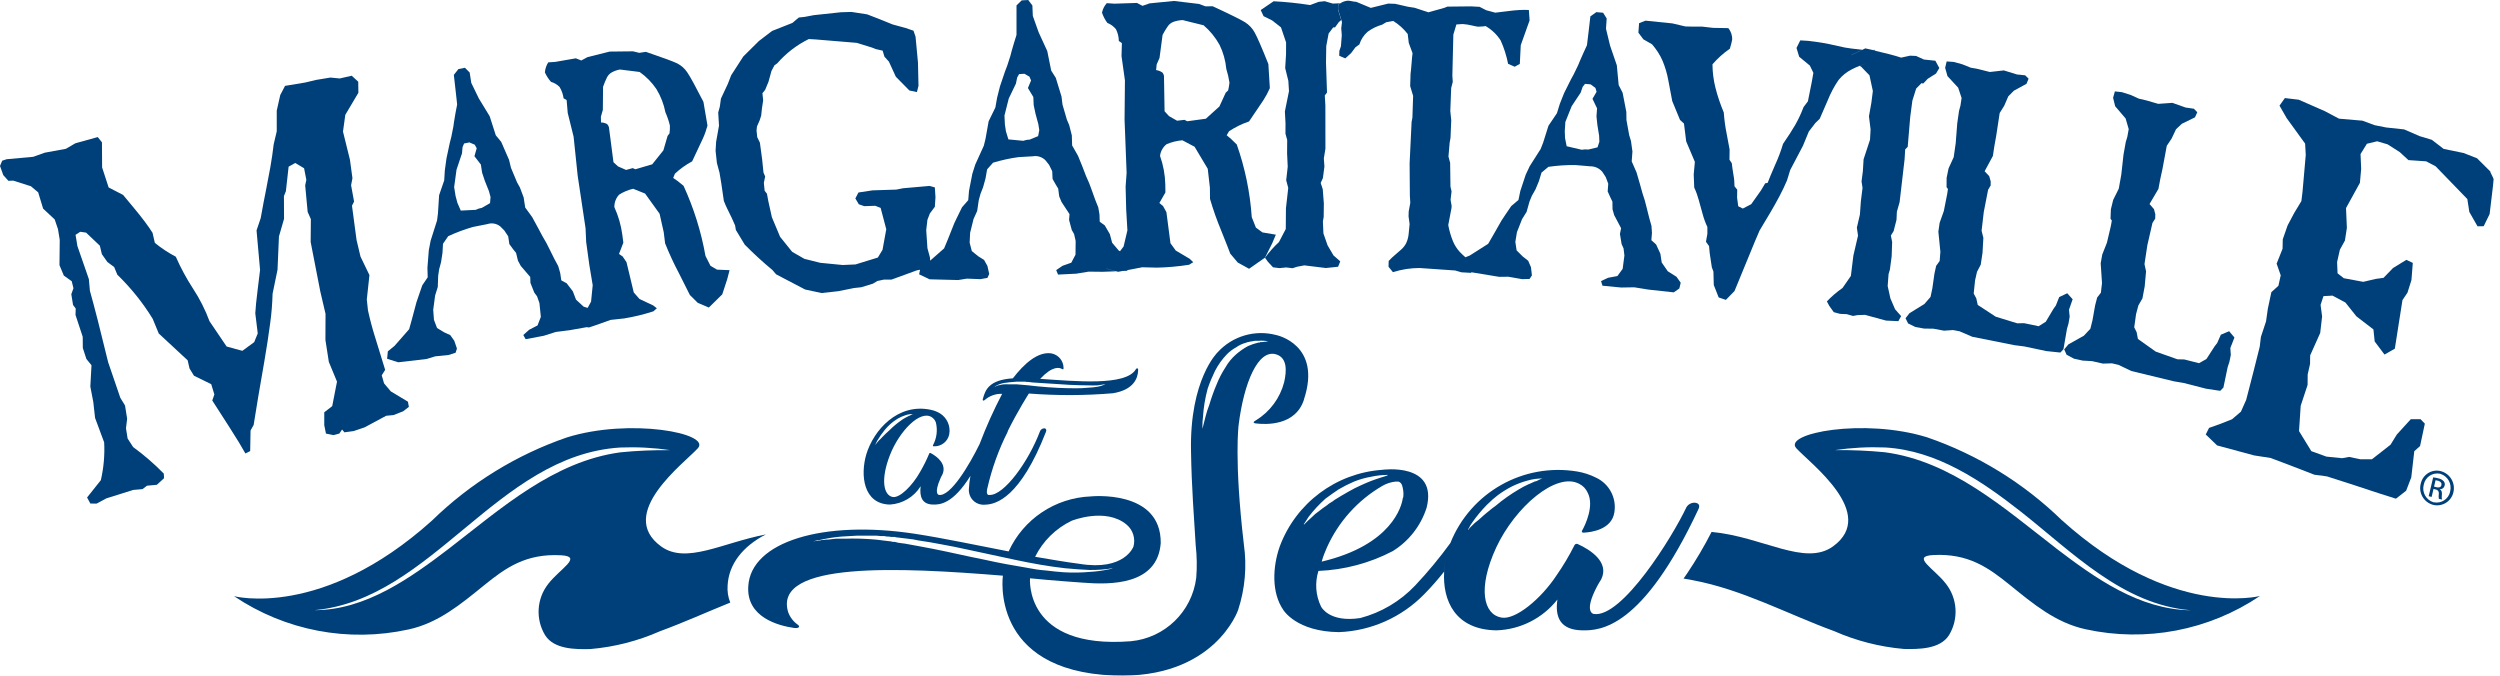 <svg width="259" height="70" viewBox="0 0 259 70" fill="none" xmlns="http://www.w3.org/2000/svg">
<g clip-path="url(#clip0_23_88)">
<g filter="url(#filter0_d_23_88)">
<path d="M25.919 46.766C25.93 46.047 25.946 45.323 25.957 44.598L26.278 44.026C26.42 43.105 26.578 42.136 26.752 41.112C26.927 40.088 27.139 38.862 27.384 37.446C27.629 36.024 27.831 34.706 27.989 33.496C28.131 32.483 28.212 31.459 28.239 30.435C28.408 29.601 28.577 28.773 28.752 27.94C28.801 26.79 28.85 25.641 28.899 24.497C29.073 23.887 29.247 23.282 29.427 22.672C29.427 21.888 29.422 21.098 29.416 20.313L29.618 19.807C29.71 18.962 29.808 18.113 29.901 17.268L30.587 16.881L31.503 17.432C31.584 17.835 31.66 18.233 31.737 18.636C31.699 18.826 31.655 19.012 31.617 19.202C31.704 20.117 31.786 21.038 31.873 21.953L32.205 22.705C32.2 23.495 32.189 24.285 32.184 25.069C32.516 26.774 32.848 28.479 33.18 30.184C33.36 30.963 33.54 31.737 33.725 32.516C33.725 33.42 33.725 34.324 33.714 35.223C33.834 35.98 33.954 36.737 34.068 37.495C34.352 38.176 34.629 38.856 34.913 39.537C34.744 40.382 34.58 41.226 34.417 42.076L33.594 42.713V44.053C33.654 44.342 33.709 44.631 33.769 44.919L34.526 45.078L35.152 44.919L35.441 44.5L35.681 44.789L36.639 44.658L37.767 44.277C38.513 43.874 39.26 43.471 40.011 43.073L40.763 43.002L41.766 42.61L42.359 42.152C42.327 41.972 42.294 41.798 42.261 41.613C41.673 41.259 41.079 40.905 40.491 40.551C40.257 40.273 40.022 40.001 39.788 39.717C39.706 39.439 39.63 39.167 39.548 38.884L39.903 38.317C39.494 36.972 39.145 35.839 38.857 34.923C38.568 34.008 38.323 33.082 38.121 32.151C38.083 31.775 38.039 31.404 38.001 31.029C38.094 30.19 38.181 29.345 38.274 28.501C37.963 27.858 37.658 27.221 37.348 26.583C37.212 26.006 37.075 25.434 36.939 24.862C36.781 23.674 36.623 22.492 36.465 21.31C36.536 21.169 36.612 21.027 36.683 20.885C36.58 20.324 36.476 19.758 36.373 19.191C36.422 18.946 36.465 18.706 36.514 18.461C36.427 17.819 36.34 17.181 36.253 16.544L35.534 13.635C35.615 13.057 35.692 12.475 35.773 11.897C36.22 11.134 36.672 10.372 37.13 9.609C37.124 9.228 37.119 8.847 37.113 8.465L36.438 7.844L35.201 8.128L34.226 8.035C33.741 8.117 33.257 8.193 32.772 8.275L31.628 8.547C30.931 8.661 30.233 8.776 29.531 8.896L29.035 9.843C28.915 10.383 28.79 10.922 28.67 11.461V13.608C28.566 14.054 28.457 14.501 28.354 14.948C28.261 15.738 28.147 16.533 28.005 17.334C27.864 18.129 27.711 18.924 27.553 19.72C27.39 20.509 27.21 21.474 27.008 22.601C26.861 23.026 26.72 23.446 26.578 23.871C26.698 25.238 26.823 26.605 26.943 27.967C26.927 28.114 26.85 28.768 26.703 29.928C26.556 31.088 26.475 31.927 26.447 32.456C26.535 33.153 26.616 33.845 26.703 34.542L26.333 35.446L25.107 36.345C24.568 36.198 24.023 36.046 23.479 35.899C22.89 35.027 22.302 34.155 21.708 33.284C21.267 32.091 20.689 30.952 19.992 29.89C19.311 28.844 18.717 27.738 18.211 26.594C17.443 26.191 16.713 25.712 16.043 25.162C15.961 24.813 15.885 24.47 15.803 24.121C15.607 23.8 15.34 23.419 15.008 22.972C14.675 22.525 14.278 22.029 13.82 21.479C13.368 20.924 13.008 20.499 12.752 20.194C12.257 19.932 11.756 19.676 11.254 19.42L10.579 17.345C10.573 16.478 10.568 15.612 10.563 14.746C10.415 14.566 10.274 14.381 10.127 14.201C9.353 14.414 8.58 14.626 7.806 14.844L6.826 15.416C6.096 15.547 5.366 15.683 4.636 15.819L3.448 16.244C2.528 16.326 1.612 16.408 0.692 16.495L0.229 16.647L0 17.192L0.338 18.14L0.872 18.734L1.367 18.712C1.977 18.902 2.593 19.099 3.203 19.295L3.955 19.927L4.467 21.615C4.865 21.986 5.268 22.362 5.665 22.732C5.78 23.07 5.894 23.402 6.008 23.74C6.068 24.11 6.128 24.481 6.188 24.851C6.177 25.723 6.167 26.594 6.161 27.471L6.613 28.55L7.43 29.133C7.49 29.378 7.55 29.623 7.61 29.863L7.387 30.478C7.447 30.849 7.507 31.219 7.566 31.59L7.844 31.965C7.839 32.189 7.828 32.407 7.822 32.625C8.073 33.382 8.318 34.134 8.569 34.891C8.569 35.278 8.569 35.67 8.58 36.056C8.705 36.432 8.83 36.814 8.95 37.19L9.479 37.838C9.44 38.573 9.402 39.314 9.359 40.05L9.664 41.64C9.724 42.196 9.784 42.746 9.849 43.296C10.165 44.141 10.481 44.985 10.791 45.829C10.862 47.148 10.742 48.466 10.448 49.746C9.974 50.34 9.5 50.939 9.021 51.538L9.359 52.165L10.007 52.175L11.004 51.636C11.93 51.342 12.856 51.048 13.787 50.759L14.763 50.672C14.921 50.552 15.073 50.432 15.231 50.318L16.25 50.225L16.996 49.539L16.969 49.065C15.988 48.063 14.926 47.142 13.793 46.314L13.221 45.432C13.166 45.078 13.107 44.723 13.052 44.369C13.09 44.042 13.134 43.71 13.172 43.383C13.096 42.926 13.025 42.468 12.954 42.011L12.464 41.21C12.044 39.979 11.625 38.753 11.205 37.527C10.415 34.259 9.784 31.797 9.315 30.13C9.277 29.727 9.244 29.318 9.206 28.915C8.814 27.771 8.416 26.633 8.019 25.494C7.953 25.107 7.893 24.72 7.828 24.328L8.313 24.012L8.918 24.099C9.391 24.552 9.865 25.004 10.345 25.456C10.415 25.75 10.486 26.05 10.557 26.338L11.124 27.145L11.826 27.662C11.935 27.929 12.044 28.19 12.153 28.457C13.559 29.825 14.795 31.355 15.819 33.028C16.026 33.534 16.239 34.041 16.446 34.548C17.448 35.474 18.445 36.4 19.442 37.331C19.507 37.609 19.567 37.892 19.633 38.17L20.096 38.927C20.695 39.216 21.289 39.505 21.882 39.799C21.991 40.153 22.1 40.513 22.209 40.867C22.138 41.079 22.062 41.286 21.991 41.493C22.405 42.13 22.994 43.051 23.762 44.249C24.53 45.448 25.085 46.358 25.423 46.979L25.919 46.733V46.766Z" fill="#00407A"/>
<path d="M74.281 27.935L73.606 27.537C73.431 27.194 73.263 26.856 73.088 26.518C72.642 24.007 71.879 21.567 70.817 19.251L70.212 18.761L69.743 18.434C69.809 18.287 69.863 18.14 69.923 17.993C70.463 17.492 71.056 17.062 71.705 16.718C71.955 16.184 72.157 15.749 72.32 15.411C72.484 15.079 72.647 14.725 72.821 14.343C73.017 13.913 73.175 13.466 73.295 13.009C73.159 12.192 73.017 11.374 72.876 10.552C72.064 8.961 71.508 7.948 71.214 7.518C70.953 7.109 70.582 6.782 70.152 6.564C69.743 6.368 68.665 5.965 66.911 5.371L66.225 5.475L65.582 5.317C64.775 5.322 63.964 5.333 63.158 5.344C62.395 5.535 61.632 5.726 60.87 5.916L60.221 6.265L59.66 6.041C58.952 6.161 58.239 6.287 57.525 6.412L56.8 6.461C56.599 6.771 56.479 7.131 56.452 7.501C56.61 7.855 56.822 8.188 57.084 8.482C57.421 8.575 57.727 8.76 57.972 9.01C58.19 9.37 58.331 9.768 58.386 10.181L58.702 10.367C58.74 10.813 58.778 11.255 58.816 11.701C59.023 12.524 59.224 13.341 59.426 14.164C59.568 15.509 59.704 16.849 59.846 18.189C60.118 20.009 60.39 21.828 60.663 23.642C60.684 24.116 60.706 24.59 60.728 25.069C60.831 25.848 60.941 26.633 61.049 27.417C61.169 28.125 61.289 28.839 61.404 29.547L61.235 31.247L60.88 31.9L60.467 31.77L59.677 31.045L59.344 30.179C59.132 29.901 58.919 29.623 58.707 29.346L58.151 29.046C58.113 28.79 58.075 28.534 58.037 28.278L57.83 27.564C57.574 27.112 57.291 26.562 56.975 25.903C56.746 25.413 56.484 24.933 56.201 24.47C56.032 24.16 55.869 23.844 55.7 23.533L55.133 22.493C54.894 22.16 54.654 21.828 54.409 21.496C54.355 21.147 54.306 20.799 54.251 20.455C54.12 20.107 53.989 19.764 53.859 19.415L53.565 18.887L52.938 17.388C52.873 17.111 52.807 16.833 52.737 16.56C52.47 15.939 52.197 15.318 51.925 14.697L51.364 14.017C51.151 13.357 50.939 12.698 50.727 12.034C50.356 11.429 49.986 10.819 49.615 10.214C49.354 9.669 49.087 9.13 48.825 8.591C48.765 8.231 48.711 7.872 48.657 7.512L48.166 7.022L47.496 7.153L47.017 7.757C47.077 8.286 47.137 8.814 47.197 9.343C47.251 9.833 47.306 10.329 47.36 10.824C47.3 11.129 47.246 11.429 47.186 11.729C47.071 12.388 47.001 12.851 46.968 13.112L46.755 14.185C46.701 14.392 46.646 14.599 46.597 14.806C46.483 15.346 46.369 15.88 46.254 16.413C46.2 16.827 46.145 17.236 46.085 17.644C46.069 17.993 46.042 18.342 46.02 18.69C45.846 19.202 45.666 19.709 45.492 20.221C45.448 20.853 45.41 21.485 45.372 22.111L45.279 22.841C45.056 23.539 44.832 24.236 44.614 24.933L44.424 25.925C44.375 26.529 44.326 27.134 44.282 27.739L44.309 28.73L43.748 29.558C43.634 29.89 43.52 30.217 43.405 30.549L43.144 31.317C42.98 31.922 42.817 32.527 42.659 33.132C42.566 33.453 42.474 33.78 42.386 34.107C41.88 34.679 41.379 35.256 40.877 35.828L40.18 36.4C40.153 36.656 40.131 36.912 40.104 37.168L41.253 37.533C42.239 37.413 43.22 37.304 44.206 37.19H44.2L45.088 36.917L46.477 36.776L47.202 36.542L47.338 36.106C47.246 35.833 47.153 35.566 47.06 35.294L46.646 34.717L46.014 34.428L45.279 33.981L44.958 33.137C44.93 32.788 44.909 32.445 44.881 32.096C44.947 31.606 45.012 31.11 45.078 30.615C45.17 30.321 45.263 30.021 45.355 29.727L45.394 28.583L45.492 27.913C45.562 27.662 45.628 27.412 45.693 27.161C45.742 26.845 45.791 26.529 45.84 26.213C45.856 25.897 45.878 25.576 45.895 25.255L46.434 24.47C47.262 24.083 48.123 23.762 49.005 23.511C49.381 23.435 49.757 23.359 50.127 23.288L50.487 23.217C50.944 23.065 51.446 23.152 51.821 23.451L52.246 23.876L52.65 24.486C52.688 24.753 52.731 25.02 52.769 25.287L53.172 25.837L53.467 26.202L53.657 26.998C53.755 27.177 53.853 27.363 53.951 27.548L54.932 28.692C54.937 28.899 54.948 29.106 54.954 29.313C55.084 29.645 55.221 29.977 55.351 30.31C55.449 30.441 55.547 30.571 55.64 30.702C55.727 30.936 55.803 31.165 55.885 31.399C55.934 31.873 55.983 32.347 56.032 32.827L55.689 33.714L54.818 34.166L54.213 34.706L54.458 35.142C54.926 35.054 55.395 34.962 55.863 34.875L56.327 34.788C56.746 34.657 57.165 34.521 57.585 34.39L59.039 34.205C59.622 34.101 60.205 33.992 60.788 33.894H60.793L61.017 33.927L61.453 33.78H61.469L61.48 33.769L61.534 33.758L61.545 33.747H61.556C62.123 33.54 62.694 33.344 63.261 33.142L64.661 32.99C65.685 32.821 66.698 32.576 67.69 32.255L68.049 31.939L67.674 31.644C67.2 31.421 66.726 31.198 66.252 30.974L65.658 30.299C65.407 29.253 65.157 28.207 64.906 27.161L64.503 26.567L64.127 26.311C64.28 25.919 64.427 25.532 64.579 25.14C64.547 24.873 64.508 24.612 64.476 24.345C64.345 23.348 64.067 22.373 63.648 21.463C63.637 20.984 63.811 20.521 64.138 20.167C64.585 19.883 65.075 19.676 65.593 19.556C66.007 19.72 66.415 19.883 66.829 20.052C67.33 20.75 67.832 21.447 68.333 22.144L68.763 24.061C68.812 24.443 68.856 24.83 68.905 25.211C69.329 26.273 69.809 27.308 70.343 28.316C70.98 29.563 71.356 30.315 71.47 30.56L72.287 31.372L73.437 31.862C73.9 31.405 74.363 30.947 74.826 30.495C75 29.967 75.169 29.444 75.343 28.915C75.425 28.605 75.501 28.3 75.583 27.989C75.147 27.973 74.717 27.951 74.281 27.935ZM50.77 21.044L49.92 21.534C49.702 21.567 49.484 21.637 49.283 21.741C49.103 21.752 48.825 21.763 48.45 21.779C48.068 21.795 47.834 21.806 47.736 21.817C47.616 21.55 47.496 21.283 47.387 21.016L47.197 20.303C47.148 19.998 47.099 19.687 47.05 19.382C47.126 18.772 47.208 18.162 47.3 17.552H47.306L47.66 16.49L47.861 15.901C47.877 15.683 47.899 15.46 47.921 15.242L48.079 14.866L48.629 14.752L49.185 14.992L49.386 15.357C49.31 15.634 49.228 15.912 49.152 16.184L49.817 17.045C49.86 17.323 49.904 17.606 49.947 17.89C50.04 18.173 50.133 18.456 50.231 18.745C50.367 19.093 50.509 19.442 50.65 19.791C50.705 19.998 50.759 20.199 50.819 20.406C50.803 20.619 50.786 20.831 50.77 21.044ZM69.362 13.815L69.161 14.082C69.019 14.583 68.872 15.079 68.725 15.58C68.344 16.059 67.957 16.544 67.57 17.023C66.993 17.192 66.41 17.361 65.827 17.535L65.549 17.416L64.863 17.606L64.029 17.241L63.555 16.805C63.441 15.934 63.332 15.062 63.218 14.191C63.179 13.913 63.147 13.635 63.108 13.363C63.108 13.167 63.027 12.987 62.891 12.851C62.7 12.747 62.482 12.687 62.264 12.687C62.264 12.486 62.264 12.29 62.253 12.094C62.319 11.859 62.384 11.63 62.449 11.402H62.455C62.466 10.601 62.471 9.8 62.477 8.994C62.596 8.662 62.727 8.329 62.885 8.013C63 7.795 63.169 7.616 63.386 7.496C63.648 7.354 63.931 7.251 64.225 7.202C64.525 7.234 64.77 7.262 64.966 7.294C65.162 7.322 65.369 7.349 65.598 7.371C65.827 7.398 66.05 7.425 66.268 7.458C66.96 7.943 67.554 8.553 68.022 9.255C68.463 9.991 68.774 10.797 68.937 11.636C69.133 12.077 69.286 12.529 69.4 12.998C69.411 13.27 69.4 13.543 69.362 13.815Z" fill="#00407A"/>
<path d="M130.793 24.078L130.112 23.582C129.971 23.222 129.829 22.858 129.682 22.498C129.507 19.932 128.985 17.399 128.129 14.97L127.546 14.403L127.083 14.011L127.329 13.597C127.971 13.172 128.669 12.829 129.399 12.584C129.731 12.088 130.003 11.685 130.216 11.374C130.428 11.069 130.651 10.737 130.886 10.383C131.142 9.985 131.365 9.566 131.556 9.13C131.507 8.296 131.458 7.463 131.403 6.635C130.728 4.941 130.254 3.857 129.992 3.383C129.753 2.936 129.399 2.56 128.968 2.293C128.554 2.037 127.448 1.487 125.634 0.648L124.894 0.659L124.218 0.409C123.352 0.305 122.486 0.202 121.62 0.098C120.781 0.18 119.936 0.262 119.097 0.349L118.362 0.605L117.79 0.305C117.011 0.327 116.227 0.354 115.448 0.381L114.663 0.327C114.413 0.605 114.238 0.942 114.168 1.313C114.298 1.694 114.483 2.054 114.723 2.375C115.072 2.511 115.377 2.735 115.611 3.023C115.802 3.399 115.905 3.819 115.911 4.244L116.227 4.467C116.216 4.914 116.199 5.36 116.189 5.807C116.308 6.651 116.423 7.49 116.543 8.335C116.532 9.685 116.515 11.037 116.504 12.387L116.717 17.911C116.684 18.391 116.646 18.864 116.613 19.333C116.63 20.123 116.652 20.918 116.673 21.708C116.717 22.427 116.755 23.146 116.799 23.865C116.668 24.421 116.537 24.977 116.406 25.532L116.041 26.017H116.025L115.916 25.973C115.682 25.696 115.453 25.423 115.219 25.151L114.979 24.252C114.805 23.952 114.625 23.647 114.451 23.348L113.933 22.972C113.922 22.721 113.917 22.46 113.906 22.209C113.868 21.97 113.824 21.73 113.781 21.485C113.579 21.011 113.356 20.428 113.122 19.741C112.947 19.224 112.746 18.723 112.511 18.233L112.13 17.241L111.683 16.141L111.073 15.068C111.062 14.719 111.052 14.37 111.041 14.022C110.948 13.668 110.855 13.308 110.768 12.954C110.692 12.769 110.61 12.584 110.529 12.398L110.076 10.84C110.044 10.563 110.006 10.279 109.973 10.002C109.777 9.353 109.575 8.705 109.379 8.062C109.221 7.812 109.063 7.561 108.905 7.316L108.497 5.29C108.197 4.641 107.903 3.993 107.603 3.345C107.402 2.778 107.2 2.212 106.999 1.645C106.982 1.286 106.971 0.926 106.955 0.567L106.525 0L105.849 0.038L105.31 0.561V3.617C105.223 3.9 105.13 4.189 105.043 4.478C104.852 5.104 104.733 5.545 104.673 5.801L104.34 6.826L104.117 7.409L103.599 8.939C103.501 9.337 103.398 9.729 103.3 10.121C103.24 10.459 103.18 10.802 103.12 11.14C102.886 11.614 102.657 12.088 102.423 12.562C102.314 13.177 102.205 13.787 102.096 14.398C102.036 14.637 101.976 14.871 101.922 15.1C101.622 15.754 101.328 16.402 101.034 17.056C100.93 17.372 100.832 17.688 100.734 18.004C100.62 18.592 100.505 19.175 100.391 19.763C100.364 20.09 100.336 20.412 100.309 20.738L99.666 21.474L99.214 22.394C99.094 22.634 98.985 22.868 98.871 23.108C98.642 23.68 98.414 24.247 98.19 24.819L97.809 25.734C97.329 26.153 96.845 26.578 96.365 27.003C96.36 26.889 96.354 26.785 96.343 26.676C96.256 26.355 96.169 26.033 96.082 25.712C96.038 25.085 96 24.464 95.957 23.843C96 23.484 96.044 23.124 96.082 22.765L96.338 22.106L96.85 21.425C96.872 21.093 96.894 20.766 96.915 20.433C96.894 20.096 96.872 19.752 96.85 19.415L96.305 19.262C95.39 19.344 94.475 19.426 93.565 19.502L92.852 19.643C92.035 19.665 91.217 19.692 90.4 19.72C89.91 19.796 89.425 19.867 88.935 19.943L88.614 20.559L88.973 21.163L89.54 21.359L90.678 21.321L91.234 21.539C91.43 22.275 91.626 23.015 91.817 23.751C91.686 24.465 91.561 25.173 91.43 25.881L90.945 26.682C90.172 26.921 89.398 27.155 88.63 27.395L87.306 27.455C86.533 27.379 85.754 27.303 84.975 27.226L83.34 26.818C82.921 26.573 82.496 26.333 82.071 26.093C81.657 25.576 81.238 25.053 80.818 24.535C80.535 23.86 80.252 23.184 79.968 22.509C79.843 21.953 79.723 21.398 79.598 20.842C79.549 20.586 79.5 20.324 79.456 20.068L79.217 19.763C79.189 19.491 79.162 19.213 79.135 18.941C79.179 18.723 79.228 18.5 79.271 18.282L79.097 17.878C79.053 17.432 79.01 16.98 78.961 16.533C78.884 15.95 78.803 15.362 78.726 14.779L78.449 14.212C78.427 13.984 78.4 13.749 78.378 13.521C78.389 13.384 78.405 13.243 78.421 13.107C78.514 12.894 78.607 12.682 78.699 12.469C78.754 12.306 78.808 12.148 78.857 11.984C78.884 11.728 78.912 11.472 78.939 11.216C78.977 10.944 79.021 10.677 79.064 10.405C79.037 10.154 79.015 9.909 78.988 9.658L79.266 9.315L79.614 8.476L79.925 7.349L80.23 6.771L80.524 6.559C81.434 5.513 82.54 4.663 83.787 4.047L84.495 4.086C85.923 4.194 87.344 4.314 88.761 4.44C89.284 4.598 89.807 4.756 90.33 4.925L90.716 5.082L91.441 5.246L91.626 5.867L92.094 6.39C92.334 6.907 92.568 7.43 92.808 7.948C93.277 8.422 93.745 8.901 94.214 9.375L94.993 9.539C95.047 9.321 95.101 9.103 95.156 8.885C95.14 8.079 95.118 7.278 95.101 6.472L94.851 3.802L94.638 3.181L93.838 2.904C93.391 2.778 92.939 2.658 92.492 2.538C92.062 2.364 91.631 2.19 91.201 2.016C90.749 1.836 90.291 1.661 89.839 1.487C89.3 1.4 88.755 1.318 88.216 1.237L87.116 1.269C86.184 1.367 85.247 1.465 84.316 1.569L83.362 1.749L82.758 1.814L82.093 2.375C81.39 2.653 80.688 2.931 79.985 3.208C79.533 3.552 79.075 3.9 78.623 4.249C78.084 4.783 77.544 5.317 77.005 5.851C76.586 6.499 76.166 7.147 75.747 7.801C75.632 8.095 75.523 8.389 75.409 8.678L74.69 10.214C74.646 10.497 74.608 10.78 74.57 11.064L74.407 11.652C74.434 12.11 74.461 12.562 74.488 13.019L74.189 14.697C74.167 15.002 74.151 15.307 74.134 15.618C74.178 16.037 74.227 16.462 74.27 16.882L74.526 17.835H74.532C74.592 18.222 74.657 18.598 74.723 18.979C74.81 19.589 74.902 20.199 74.99 20.809C75.093 21.087 75.213 21.359 75.344 21.626C75.491 21.91 75.638 22.22 75.801 22.558C75.959 22.89 76.079 23.157 76.155 23.353C76.183 23.511 76.21 23.669 76.237 23.827C76.547 24.334 76.853 24.835 77.152 25.341C78.067 26.268 79.026 27.15 80.028 27.978L80.404 28.419C81.412 28.942 82.409 29.465 83.411 29.994C83.978 30.113 84.544 30.239 85.116 30.359C85.694 30.293 86.271 30.233 86.849 30.168L88.472 29.841L89.224 29.759L90.433 29.389L90.891 29.111L91.588 28.964H92.367C93.238 28.648 94.11 28.332 94.976 28.011L95.319 27.945L95.221 28.419L96.311 28.937C97.297 28.959 98.277 28.986 99.263 29.013L100.173 28.866L101.562 28.921L102.298 28.79L102.483 28.387C102.423 28.109 102.363 27.826 102.298 27.553L101.949 26.927L101.355 26.556C101.132 26.377 100.908 26.191 100.68 26.012C100.609 25.723 100.533 25.434 100.456 25.145C100.473 24.802 100.489 24.459 100.505 24.116C100.62 23.642 100.74 23.163 100.859 22.689C100.979 22.411 101.11 22.133 101.235 21.861C101.29 21.485 101.344 21.114 101.399 20.744C101.459 20.526 101.513 20.314 101.573 20.101L101.851 19.387C101.933 19.088 102.014 18.788 102.101 18.483C102.156 18.173 102.21 17.862 102.265 17.546L102.88 16.854C103.747 16.593 104.634 16.397 105.528 16.277L106.661 16.212L107.015 16.19C107.494 16.108 107.974 16.266 108.312 16.609L108.687 17.083L109.009 17.737C109.02 18.009 109.036 18.276 109.047 18.543L109.385 19.137L109.63 19.54C109.668 19.807 109.701 20.074 109.733 20.341L109.973 20.924C110.251 21.343 110.529 21.762 110.801 22.182C110.785 22.384 110.768 22.59 110.757 22.792C110.85 23.135 110.943 23.479 111.035 23.827L111.275 24.247C111.329 24.486 111.384 24.721 111.438 24.966C111.433 25.439 111.427 25.913 111.422 26.387C111.275 26.66 111.128 26.938 110.986 27.215L110.076 27.537L109.423 27.983L109.613 28.447C110.082 28.419 110.556 28.398 111.03 28.376L111.493 28.354L112.784 28.142L114.233 28.158C114.69 28.142 115.143 28.125 115.6 28.109L114.609 27.831V27.82L115.595 28.098H115.611L115.834 28.158H115.84L116.314 28.071H116.352L116.75 28.054H116.755L116.831 27.978H116.837C117.338 27.88 117.839 27.782 118.34 27.689L119.855 27.727C120.971 27.706 122.088 27.602 123.194 27.428L123.619 27.161L123.254 26.812L121.81 25.957L121.26 25.2C121.124 24.127 120.982 23.054 120.841 21.98L120.487 21.338L120.111 21.033C120.323 20.668 120.53 20.303 120.737 19.938C120.737 19.671 120.732 19.398 120.726 19.131C120.704 18.118 120.519 17.11 120.181 16.157C120.231 15.672 120.481 15.236 120.862 14.937C121.385 14.719 121.936 14.577 122.497 14.534C122.922 14.757 123.341 14.98 123.76 15.204C124.218 15.961 124.67 16.724 125.122 17.486L125.346 19.447C125.346 19.834 125.346 20.221 125.357 20.608C125.683 21.724 126.07 22.819 126.517 23.892C127.051 25.222 127.361 26.017 127.454 26.278C127.715 26.584 127.977 26.894 128.233 27.199L129.404 27.847C129.96 27.46 130.51 27.074 131.06 26.687C131.311 26.191 131.561 25.696 131.806 25.194C131.932 24.9 132.057 24.606 132.177 24.312L130.793 24.078ZM107.549 14.103C107.255 14.223 106.955 14.343 106.661 14.468C106.438 14.468 106.214 14.512 106.007 14.588L105.174 14.507C104.798 14.468 104.564 14.447 104.471 14.441L104.215 13.608C104.177 13.373 104.144 13.134 104.106 12.889C104.095 12.578 104.079 12.273 104.063 11.963C104.21 11.374 104.362 10.791 104.509 10.203L104.989 9.206L105.25 8.661C105.294 8.449 105.337 8.236 105.381 8.024L105.582 7.675L106.138 7.643L106.655 7.948C106.71 8.079 106.764 8.204 106.819 8.335C106.71 8.596 106.601 8.857 106.492 9.119L107.053 10.05C107.069 10.334 107.08 10.617 107.091 10.895C107.151 11.189 107.211 11.483 107.276 11.772C107.375 12.137 107.473 12.496 107.571 12.861L107.669 13.482C107.631 13.689 107.592 13.896 107.549 14.103ZM126.337 11.026C125.863 11.45 125.395 11.875 124.926 12.3C124.283 12.387 123.641 12.475 122.998 12.562L122.709 12.415L121.946 12.507L121.108 12.028L120.65 11.527C120.639 10.65 120.623 9.773 120.606 8.89C120.606 8.612 120.595 8.329 120.59 8.046C120.612 7.855 120.552 7.659 120.421 7.512C120.225 7.376 120.007 7.294 119.773 7.261C119.795 7.06 119.811 6.864 119.833 6.668L120.127 6.003C120.231 5.208 120.339 4.412 120.443 3.617C120.606 3.301 120.792 2.991 120.999 2.702C121.146 2.495 121.353 2.342 121.592 2.255C121.892 2.152 122.208 2.092 122.529 2.081C122.845 2.152 123.101 2.217 123.308 2.277C123.515 2.332 123.739 2.386 123.978 2.441C124.218 2.5 124.458 2.56 124.692 2.62C125.362 3.192 125.923 3.879 126.348 4.652C126.729 5.431 126.964 6.276 127.045 7.142C127.192 7.605 127.301 8.079 127.372 8.558C127.345 8.83 127.301 9.103 127.236 9.364L126.985 9.604L126.332 11.026H126.337Z" fill="#00407A"/>
<path d="M138.844 0.338C138.779 0.376 138.708 0.403 138.637 0.452C138.632 0.452 138.632 0.458 138.627 0.458C138.621 0.632 138.616 0.806 138.616 0.981C138.73 1.346 138.844 1.711 138.953 2.076L138.708 2.283L138.305 2.838H138.12L137.646 3.47L137.401 4.767C137.39 5.339 137.385 5.911 137.374 6.477C137.406 7.512 137.444 8.553 137.477 9.588L137.248 9.893C137.27 10.23 137.286 10.568 137.308 10.906C137.314 12.399 137.314 13.897 137.314 15.395L137.15 16.419C137.172 16.697 137.194 16.974 137.21 17.252C137.156 17.65 137.101 18.053 137.052 18.451C136.971 18.619 136.9 18.788 136.823 18.952C136.894 19.17 136.965 19.382 137.036 19.6C137.074 20.09 137.112 20.586 137.15 21.076C137.145 21.545 137.139 22.008 137.134 22.476C137.107 22.629 137.079 22.787 137.052 22.939C137.069 23.353 137.09 23.773 137.107 24.187C137.248 24.595 137.395 25.009 137.537 25.418C137.739 25.767 137.94 26.11 138.147 26.458L138.85 27.079L138.627 27.635L137.357 27.766C136.611 27.673 135.87 27.581 135.124 27.493L134.356 27.64L133.909 27.788L133.25 27.706L132.553 27.777L131.888 27.695L131.36 27.128C131.256 26.987 131.153 26.845 131.055 26.703C131.485 26.115 131.964 25.57 132.498 25.08C132.732 24.628 132.972 24.176 133.206 23.724C133.212 23.01 133.217 22.297 133.223 21.583C133.304 20.88 133.381 20.172 133.462 19.469C133.392 19.208 133.321 18.936 133.25 18.674C133.299 18.206 133.353 17.742 133.408 17.274C133.386 16.816 133.364 16.353 133.343 15.896C133.348 15.427 133.353 14.964 133.353 14.496C133.294 14.283 133.234 14.066 133.174 13.853C133.179 13.499 133.179 13.139 133.179 12.785C133.163 12.371 133.141 11.957 133.114 11.543C133.255 10.841 133.397 10.143 133.539 9.446C133.517 9.092 133.495 8.732 133.473 8.378C133.364 7.937 133.255 7.496 133.146 7.055C133.174 6.575 133.206 6.096 133.234 5.616C133.239 5.208 133.239 4.805 133.239 4.396C133.065 3.873 132.885 3.356 132.711 2.838L131.79 2.114L130.908 1.678L130.608 1.041C131.055 0.736 131.501 0.43 131.948 0.131C133.212 0.196 134.476 0.327 135.729 0.523L136.616 0.191L137.237 0.125L138.082 0.371L138.844 0.338Z" fill="#00407A"/>
<path d="M173.686 28.675L172.782 28.103L172.155 27.199C172.112 26.894 172.063 26.589 172.014 26.284L171.573 25.325L171.082 24.884C171.104 24.628 171.12 24.377 171.142 24.127L171.093 23.402C170.941 22.901 170.783 22.302 170.614 21.594C170.494 21.065 170.347 20.542 170.162 20.025C170.069 19.687 169.976 19.344 169.878 19.006C169.764 18.625 169.655 18.244 169.546 17.862C169.377 17.481 169.214 17.099 169.045 16.718C169.072 16.375 169.099 16.037 169.121 15.694L168.969 14.605L168.789 14.022C168.696 13.493 168.598 12.965 168.5 12.437L168.489 11.598C168.359 10.933 168.233 10.274 168.103 9.609L167.694 8.809C167.629 8.128 167.569 7.447 167.503 6.766C167.269 6.09 167.04 5.409 166.806 4.734C166.664 4.151 166.523 3.568 166.381 2.98C166.403 2.626 166.43 2.266 166.452 1.912C166.338 1.71 166.207 1.514 166.082 1.318L165.379 1.258L164.763 1.694C164.703 2.206 164.643 2.724 164.584 3.236C164.529 3.721 164.469 4.2 164.409 4.685L164.039 5.491C163.772 6.085 163.598 6.493 163.505 6.733L163.047 7.681L162.753 8.22C162.513 8.694 162.279 9.174 162.04 9.647L161.598 10.759C161.495 11.085 161.397 11.407 161.299 11.728L160.422 13.025L159.871 14.773L159.61 15.438C159.234 16.032 158.853 16.626 158.477 17.219C158.341 17.514 158.199 17.813 158.063 18.102C157.878 18.663 157.693 19.219 157.507 19.78C157.447 20.09 157.377 20.406 157.311 20.717L156.565 21.349L155.998 22.182L155.563 22.836C155.263 23.364 154.963 23.887 154.664 24.415C154.5 24.693 154.337 24.977 154.173 25.26C153.542 25.663 152.904 26.066 152.272 26.469L151.82 26.654C151.624 26.485 151.439 26.311 151.259 26.126C150.949 25.794 150.698 25.407 150.524 24.987C150.306 24.448 150.142 23.887 150.039 23.315C150.153 22.727 150.268 22.138 150.377 21.545C150.377 21.468 150.382 21.392 150.387 21.31C150.349 21.109 150.317 20.902 150.279 20.7C150.317 20.412 150.349 20.123 150.382 19.829L150.268 19.338C150.257 18.516 150.246 17.693 150.235 16.871C150.18 16.653 150.121 16.435 150.061 16.217C150.104 15.732 150.148 15.247 150.186 14.762C150.213 14.605 150.246 14.447 150.273 14.283L150.349 12.458C150.317 12.142 150.284 11.821 150.251 11.499C150.284 10.71 150.317 9.914 150.344 9.114L150.507 8.482C150.496 8.269 150.48 8.051 150.464 7.839L150.567 3.584L150.883 2.533C150.998 2.533 151.107 2.528 151.215 2.511C151.314 2.495 151.417 2.49 151.526 2.49C151.842 2.511 152.163 2.56 152.474 2.636C152.686 2.691 152.91 2.735 153.128 2.767C153.313 2.751 153.465 2.745 153.591 2.74C153.694 2.735 153.803 2.724 153.901 2.696C154.533 3.061 155.072 3.568 155.464 4.184C155.819 4.963 156.075 5.774 156.238 6.613L156.924 6.913L157.453 6.619C157.486 5.97 157.518 5.322 157.551 4.679L158.466 2.114L158.39 1.035C158.068 1.019 157.752 1.019 157.436 1.035C157.044 1.057 156.592 1.1 156.08 1.171C155.563 1.242 155.176 1.291 154.909 1.313C154.598 1.231 154.288 1.144 153.977 1.062L153.286 0.708L152.408 0.659C151.591 0.665 150.769 0.675 149.946 0.686C149.772 0.768 149.587 0.833 149.396 0.882C149.244 0.921 149.031 0.981 148.759 1.057L147.985 1.275L146.558 0.806L145.855 0.697L144.553 0.398L143.818 0.37L143.159 0.534L142.674 0.654L142.015 0.817L140.517 0.191C140.37 0.185 140.228 0.163 140.086 0.131C139.939 0.098 139.792 0.076 139.64 0.071C139.362 0.093 139.095 0.185 138.861 0.332L139.286 0.316L139.781 1.008H139.776L139.286 0.316L138.855 0.338C138.784 0.376 138.714 0.414 138.637 0.452C138.637 0.626 138.637 0.801 138.626 0.98C138.741 1.345 138.855 1.71 138.964 2.075L139.03 2.288C139.002 2.5 138.981 2.718 138.953 2.931C138.97 3.165 138.991 3.405 139.008 3.65C138.981 4.031 138.948 4.412 138.921 4.794L138.757 5.273C138.757 5.442 138.757 5.611 138.746 5.78L139.373 6.047L139.977 5.497C140.125 5.3 140.272 5.104 140.419 4.903L140.833 4.603C140.991 4.091 141.29 3.633 141.699 3.279C142.151 2.953 142.652 2.707 143.191 2.555L143.622 2.299L144.335 2.168C144.918 2.528 145.425 2.985 145.839 3.525C145.872 3.835 145.91 4.14 145.948 4.445C146.079 4.799 146.209 5.153 146.34 5.513C146.307 5.731 146.275 6.09 146.237 6.58C146.198 7.076 146.166 7.425 146.133 7.648C146.117 8.079 146.106 8.503 146.095 8.928L146.4 9.936C146.384 10.377 146.367 10.813 146.356 11.254L146.324 12.202L146.242 12.627C146.177 14.065 146.106 15.498 146.035 16.936C146.046 18.047 146.057 19.164 146.062 20.281C146.079 20.526 146.089 20.771 146.106 21.016C146.051 21.316 145.997 21.61 145.942 21.904L145.926 22.411C145.964 22.678 145.997 22.945 146.035 23.212C145.997 23.566 145.964 23.925 145.931 24.279C145.899 24.606 145.806 24.927 145.665 25.222C145.534 25.461 145.365 25.674 145.163 25.854C144.945 26.044 144.722 26.24 144.488 26.442C144.27 26.622 144.063 26.823 143.867 27.036C143.861 27.237 143.856 27.433 143.851 27.635C144.003 27.82 144.156 28.011 144.308 28.196C145.196 27.913 146.122 27.766 147.059 27.766C148.29 27.842 149.521 27.929 150.752 28.022L151.412 28.212L152.387 28.267L152.452 28.212L152.3 28.185L152.441 28.207C153.405 28.365 154.364 28.523 155.317 28.681L156.271 28.67L157.693 28.92L158.466 28.899L158.706 28.528C158.673 28.25 158.64 27.967 158.608 27.684C158.515 27.46 158.417 27.243 158.324 27.019C158.134 26.872 157.943 26.72 157.758 26.573L157.121 25.941C157.082 25.646 157.033 25.347 156.99 25.058C157.044 24.726 157.099 24.394 157.153 24.056C157.328 23.609 157.507 23.163 157.682 22.71C157.84 22.46 157.998 22.204 158.156 21.948C158.254 21.594 158.357 21.234 158.455 20.88L158.706 20.275L159.076 19.622C159.196 19.338 159.31 19.055 159.43 18.772C159.523 18.472 159.61 18.173 159.703 17.878L160.416 17.285C161.342 17.148 162.274 17.089 163.205 17.099L164.377 17.198L164.741 17.23C165.237 17.219 165.711 17.443 166.022 17.829L166.354 18.347C166.441 18.576 166.528 18.805 166.615 19.033C166.594 19.3 166.577 19.562 166.555 19.829C166.648 20.041 166.746 20.248 166.839 20.461C166.91 20.602 166.98 20.744 167.046 20.886C167.046 21.152 167.057 21.419 167.057 21.686C167.117 21.888 167.176 22.089 167.231 22.291C167.471 22.743 167.71 23.19 167.945 23.642C167.906 23.843 167.868 24.04 167.825 24.236C167.885 24.59 167.945 24.938 167.999 25.287L168.201 25.739C168.228 25.973 168.261 26.224 168.288 26.469C168.228 26.927 168.168 27.39 168.108 27.853L167.563 28.599L166.594 28.779L165.869 29.122L166.016 29.601L167.476 29.743L167.961 29.787L169.312 29.765L170.799 30.005C171.671 30.097 172.537 30.19 173.403 30.288L173.98 29.885L174.122 29.291C173.98 29.084 173.833 28.877 173.686 28.675ZM165.504 15.264L164.551 15.492C164.322 15.465 164.093 15.471 163.864 15.514C163.685 15.476 163.401 15.405 163.02 15.318C162.639 15.226 162.399 15.171 162.306 15.149C162.252 14.866 162.198 14.583 162.138 14.3C162.132 14.06 162.121 13.82 162.11 13.575C162.132 13.275 162.148 12.97 162.17 12.665H162.159C162.383 12.115 162.601 11.559 162.824 11.004L163.423 10.1L163.755 9.604C163.826 9.402 163.897 9.201 163.963 8.999L164.208 8.689L164.785 8.738L165.286 9.108C165.324 9.244 165.362 9.375 165.406 9.511L164.981 10.236C165.139 10.563 165.297 10.895 165.455 11.227C165.433 11.505 165.417 11.783 165.395 12.061C165.428 12.355 165.455 12.654 165.488 12.943L165.668 14.054C165.673 14.261 165.684 14.468 165.695 14.681C165.629 14.871 165.57 15.068 165.504 15.264Z" fill="#00407A"/>
<path d="M258.018 17.797H258.029C257.56 17.328 257.092 16.866 256.623 16.397C256.16 16.212 255.692 16.032 255.229 15.852C254.543 15.711 253.851 15.563 253.164 15.427C252.756 15.111 252.347 14.795 251.939 14.485L250.675 14.104L249.068 13.406C248.441 13.335 247.82 13.27 247.194 13.205L245.995 12.965L244.753 12.502C243.942 12.431 243.13 12.366 242.324 12.295C241.834 12.034 241.343 11.772 240.853 11.516C239.954 11.118 239.05 10.721 238.146 10.329C237.672 10.274 237.192 10.214 236.713 10.16C236.528 10.421 236.343 10.683 236.157 10.944C236.403 11.374 236.648 11.799 236.893 12.23C237.536 13.112 238.173 13.995 238.81 14.877C238.832 15.264 238.854 15.656 238.876 16.043C238.821 16.615 238.75 17.427 238.663 18.483C238.582 19.54 238.5 20.319 238.424 20.831C238.173 21.245 237.928 21.654 237.677 22.068C237.448 22.493 237.225 22.923 236.996 23.353C236.827 23.833 236.664 24.312 236.495 24.791L236.473 25.772L235.858 27.314L236.283 28.523C236.201 28.883 236.125 29.247 236.043 29.607L235.313 30.266C235.188 30.838 235.068 31.41 234.948 31.982C234.888 32.418 234.823 32.854 234.763 33.289L234.229 34.907C234.191 35.245 234.147 35.577 234.109 35.915L233.483 38.41C233.221 39.418 232.96 40.42 232.704 41.428L232.159 42.648C231.848 42.91 231.543 43.177 231.233 43.438L230.062 43.901L228.858 44.331C228.738 44.56 228.629 44.784 228.515 45.012C228.912 45.388 229.305 45.77 229.691 46.145C230.971 46.483 232.246 46.826 233.521 47.181C234.093 47.268 234.67 47.355 235.242 47.447C236.751 48.014 238.26 48.591 239.764 49.18L241.071 49.354C242.918 49.942 244.759 50.541 246.6 51.152C247.139 51.321 247.679 51.489 248.218 51.664C248.572 51.391 248.926 51.114 249.275 50.841L249.809 49.452C249.912 48.548 250.016 47.649 250.119 46.745L250.718 46.211C250.882 45.437 251.045 44.664 251.214 43.89L250.767 43.427H249.76C249.275 43.956 248.795 44.484 248.311 45.018C248.093 45.372 247.875 45.726 247.657 46.075C247.014 46.576 246.371 47.077 245.734 47.578H244.53L243.364 47.338L242.64 47.469C242.101 47.415 241.561 47.36 241.022 47.306C240.499 47.115 239.976 46.924 239.453 46.739C239.034 46.042 238.609 45.35 238.178 44.658C238.238 43.781 238.298 42.91 238.353 42.033C238.592 41.314 238.827 40.6 239.066 39.881C239.066 39.516 239.077 39.151 239.077 38.786L239.322 37.702C239.322 37.408 239.328 37.114 239.333 36.819C239.676 36.046 240.025 35.267 240.374 34.493C240.439 33.921 240.504 33.355 240.57 32.783C240.515 32.385 240.466 31.988 240.412 31.584L240.711 30.68L241.648 30.626C242.095 30.865 242.536 31.1 242.983 31.339C243.364 31.813 243.74 32.293 244.122 32.772C244.71 33.224 245.298 33.676 245.887 34.128C245.93 34.542 245.974 34.962 246.017 35.376C246.36 35.828 246.698 36.28 247.036 36.732C247.39 36.525 247.75 36.324 248.104 36.122C248.371 34.444 248.632 32.767 248.894 31.094C249.068 30.833 249.242 30.577 249.416 30.315C249.553 29.879 249.689 29.449 249.825 29.019C249.874 28.425 249.923 27.831 249.967 27.237L249.297 26.921C248.839 27.199 248.376 27.483 247.918 27.766C247.592 28.104 247.259 28.447 246.932 28.785L246.143 28.893L244.83 29.198C244.16 29.073 243.49 28.948 242.82 28.823L242.171 28.316C242.155 27.929 242.139 27.542 242.122 27.15C242.22 26.72 242.313 26.295 242.411 25.87C242.585 25.554 242.76 25.238 242.934 24.922C242.999 24.486 243.065 24.051 243.136 23.615C243.108 22.928 243.076 22.242 243.048 21.556C243.522 20.684 244.002 19.812 244.487 18.941C244.53 18.467 244.574 17.988 244.617 17.503C244.595 16.991 244.574 16.473 244.552 15.961L245.211 14.893L246.273 14.637L247.352 14.953L248.61 15.754L249.515 16.588C250.125 16.626 250.74 16.669 251.35 16.713L252.331 17.23C253.431 18.358 254.526 19.491 255.616 20.624C255.686 21.065 255.752 21.512 255.823 21.959C256.106 22.454 256.389 22.95 256.672 23.446L257.31 23.435L257.925 22.177C258.067 20.973 258.214 19.769 258.356 18.565C258.23 18.309 258.105 18.053 257.985 17.797H258.018Z" fill="#00407A"/>
<path d="M200.913 7.049L200.569 7.621L199.714 8.16C199.562 8.324 199.404 8.487 199.251 8.65L199.066 8.618L198.516 9.173C198.385 9.587 198.254 10.007 198.123 10.421C198.047 10.987 197.971 11.548 197.9 12.109C197.813 13.145 197.726 14.18 197.639 15.209L197.377 15.481C197.355 15.819 197.334 16.157 197.317 16.489C197.143 17.976 196.974 19.458 196.8 20.94L196.516 21.937C196.506 22.214 196.489 22.492 196.478 22.776C196.38 23.162 196.277 23.549 196.179 23.941C196.081 24.094 195.988 24.246 195.895 24.404C195.939 24.628 195.983 24.851 196.026 25.074C196.01 25.57 195.993 26.066 195.977 26.556L195.792 27.94C195.748 28.092 195.699 28.239 195.656 28.392C195.628 28.8 195.596 29.214 195.563 29.634C195.661 30.059 195.754 30.489 195.846 30.914C196.01 31.29 196.173 31.666 196.331 32.042L196.958 32.75C196.865 32.924 196.767 33.098 196.669 33.273L195.394 33.213C194.67 33.011 193.94 32.815 193.215 32.619L192.436 32.646L191.973 32.733L191.325 32.548L190.628 32.516L189.98 32.341L189.516 31.698C189.435 31.541 189.353 31.383 189.266 31.224C189.762 30.707 190.301 30.238 190.889 29.83C191.172 29.416 191.461 29.002 191.75 28.588C191.837 27.885 191.924 27.177 192.011 26.474L192.491 24.41C192.447 24.137 192.409 23.865 192.371 23.587L192.687 22.225C192.72 21.768 192.752 21.31 192.785 20.853L192.959 19.463C192.927 19.246 192.894 19.022 192.856 18.799C192.905 18.45 192.948 18.096 192.992 17.742C193.019 17.328 193.041 16.914 193.068 16.5C193.292 15.825 193.509 15.155 193.733 14.479C193.755 14.125 193.771 13.771 193.793 13.411C193.738 12.959 193.684 12.507 193.624 12.05C193.706 11.581 193.793 11.113 193.874 10.639C193.929 10.236 193.978 9.832 194.027 9.429C193.913 8.885 193.793 8.345 193.678 7.806L192.856 6.951L192.671 6.825C192.899 6.733 193.144 6.635 193.411 6.542C193.144 6.635 192.894 6.727 192.665 6.82H192.654C192.371 6.929 192.093 7.054 191.826 7.196C191.309 7.457 190.851 7.828 190.481 8.28C190.029 8.934 189.653 9.642 189.358 10.383C188.928 11.374 188.65 12.022 188.52 12.311L188.078 12.736C187.85 13.03 187.621 13.33 187.392 13.629C187.19 14.12 186.989 14.61 186.787 15.1C186.341 15.939 185.899 16.778 185.464 17.617C185.355 17.976 185.246 18.33 185.137 18.684C184.913 19.213 184.652 19.763 184.352 20.33C184.053 20.896 183.742 21.446 183.432 21.975C183.121 22.503 182.74 23.135 182.293 23.881C182.064 24.393 181.661 25.358 181.089 26.763C180.517 28.174 180.054 29.302 179.695 30.151L178.801 31.067L178.055 30.816C177.886 30.391 177.717 29.961 177.548 29.53C177.532 29.067 177.521 28.599 177.51 28.13C177.456 27.989 177.401 27.842 177.347 27.7C177.271 27.21 177.2 26.714 177.124 26.218C177.102 25.979 177.08 25.733 177.058 25.494C176.949 25.347 176.846 25.194 176.737 25.047L176.884 24.23V23.516C176.682 23.091 176.519 22.645 176.399 22.193C176.241 21.637 176.099 21.136 175.98 20.684C175.865 20.259 175.713 19.839 175.522 19.436C175.506 18.984 175.484 18.532 175.468 18.074C175.506 17.639 175.549 17.203 175.587 16.767C175.288 16.059 174.988 15.356 174.689 14.648C174.618 14.032 174.541 13.417 174.46 12.801L174.051 12.425C173.784 11.777 173.512 11.129 173.245 10.475C173.103 9.74 172.967 9.01 172.831 8.291C172.711 7.615 172.51 6.951 172.248 6.313C171.976 5.682 171.6 5.104 171.148 4.587L170.254 4.075L169.737 3.383C169.759 3.056 169.786 2.729 169.808 2.402L170.478 2.141C171.404 2.228 172.335 2.326 173.261 2.424C173.577 2.506 173.844 2.571 174.068 2.615C174.285 2.658 174.465 2.702 174.607 2.74C174.836 2.74 175.081 2.751 175.342 2.756C175.609 2.762 175.936 2.762 176.334 2.756L177.478 2.887L179.057 2.914C179.335 3.257 179.477 3.688 179.45 4.129C179.39 4.439 179.308 4.745 179.21 5.05C178.545 5.507 177.941 6.052 177.412 6.662C177.418 7.485 177.521 8.302 177.723 9.103C177.946 9.974 178.235 10.824 178.583 11.652C178.638 12.404 178.736 13.15 178.889 13.891C179.068 14.811 179.166 15.345 179.188 15.492L179.172 16.538L179.417 16.919C179.439 17.181 179.493 17.557 179.575 18.053C179.657 18.467 179.695 18.881 179.695 19.3L179.978 19.649C179.973 19.921 179.962 20.199 179.962 20.477C180 20.776 180.043 21.07 180.082 21.37L180.561 21.604L181.427 21.152C181.759 20.678 182.097 20.204 182.435 19.73L182.876 18.99L183.127 18.946C183.241 18.625 183.508 17.993 183.922 17.039C184.238 16.348 184.505 15.634 184.723 14.904C185.24 14.152 185.66 13.504 185.981 12.948C186.319 12.355 186.608 11.734 186.847 11.096L187.299 10.497C187.643 8.825 187.828 7.839 187.866 7.545L187.501 6.793C187.13 6.488 186.766 6.183 186.395 5.878L186.117 4.968L186.509 4.183C187.06 4.2 187.61 4.249 188.155 4.336C188.912 4.439 189.903 4.636 191.123 4.924L191.848 5.033L192.927 5.153L191.804 5.698C191.804 5.698 191.81 5.703 191.81 5.709L192.921 5.164H192.932L193.243 5.011C193.515 5.066 193.771 5.126 194.016 5.18L194.261 5.235C194.261 5.235 194.278 5.251 194.283 5.262C195.389 5.513 196.282 5.747 196.958 5.97L197.878 5.769L198.505 5.796L199.316 6.166L200.504 6.292C200.64 6.542 200.776 6.798 200.913 7.049Z" fill="#00407A"/>
<path d="M194.272 5.235H194.261L194.016 5.18L194.212 5.164L194.272 5.235Z" fill="#00407A"/>
<path d="M201.027 26.039C200.999 26.371 200.978 26.703 200.95 27.036C200.831 27.205 200.705 27.374 200.585 27.542L200.406 28.36C200.335 28.861 200.264 29.362 200.193 29.863L200.003 30.762C199.79 31.007 199.578 31.252 199.365 31.497C198.848 31.813 198.336 32.129 197.824 32.445L197.415 32.968L197.677 33.507L198.439 33.878L199.343 34.041L200.286 34.052L201.408 34.259L202.334 34.194L203.004 34.319L204.333 34.891C205.793 35.174 207.253 35.463 208.713 35.763L209.704 35.888C210.473 36.046 211.241 36.209 212.003 36.373L213.458 36.525L213.774 36.177C213.894 35.474 214.019 34.766 214.139 34.063C214.193 33.883 214.242 33.703 214.297 33.518C214.34 33.279 214.378 33.044 214.417 32.805C214.389 32.565 214.367 32.331 214.346 32.091C214.471 31.726 214.602 31.366 214.727 31.002L214.166 30.381L213.332 30.778L212.989 31.644L212.733 32.009C212.472 32.451 212.205 32.892 211.943 33.333L211.203 33.796L209.688 33.48L208.991 33.496C208.25 33.268 207.504 33.039 206.757 32.81C206.136 32.402 205.515 31.998 204.894 31.59L204.742 30.904L204.475 30.413C204.524 29.961 204.568 29.509 204.617 29.051C204.682 28.757 204.747 28.458 204.818 28.158C204.949 27.913 205.074 27.668 205.205 27.417C205.265 27.003 205.33 26.595 205.39 26.186L205.477 24.639C205.412 24.394 205.357 24.154 205.292 23.909C205.374 23.255 205.45 22.602 205.521 21.953L205.968 19.66L206.234 19.213V18.777L206.082 18.249L205.608 17.742C205.891 17.214 206.175 16.686 206.463 16.157C206.512 15.83 206.561 15.504 206.61 15.177C206.676 14.801 206.747 14.425 206.812 14.044C206.932 13.265 207.046 12.491 207.166 11.712L207.64 10.95C207.782 10.628 207.918 10.301 208.059 9.98L208.637 9.397L209.944 8.683L210.162 8.15L209.808 7.801L208.958 7.714L207.596 7.294C207.111 7.349 206.632 7.403 206.147 7.458L204.938 7.153L204.164 7.011L203.282 6.657L202.399 6.417L201.675 6.363C201.62 6.586 201.566 6.809 201.517 7.027C201.599 7.311 201.675 7.594 201.757 7.883C202.127 8.286 202.498 8.689 202.868 9.086L203.222 10.154C203.184 10.416 203.146 10.683 203.102 10.944C203.053 11.129 203.004 11.309 202.955 11.489C202.895 11.919 202.83 12.35 202.77 12.78C202.715 13.461 202.661 14.147 202.612 14.828C202.541 15.313 202.476 15.792 202.405 16.277C202.225 16.669 202.051 17.056 201.871 17.448C201.8 17.775 201.735 18.097 201.669 18.423C201.669 18.745 201.669 19.072 201.664 19.393L201.806 19.578C201.778 19.753 201.757 19.927 201.729 20.101L201.381 21.861L200.945 23.086C200.901 23.392 200.858 23.691 200.814 23.996C200.88 24.666 200.95 25.342 201.016 26.017L201.027 26.039Z" fill="#00407A"/>
<path d="M213.845 36.193H213.85V36.188L213.845 36.193Z" fill="#00407A"/>
<path d="M213.85 36.193L214.095 36.748L214.858 37.157L215.773 37.359L216.732 37.413C217.108 37.495 217.489 37.582 217.865 37.669L218.802 37.642L219.477 37.8C219.919 38.012 220.365 38.225 220.806 38.437C222.277 38.786 223.748 39.145 225.219 39.505L226.221 39.674C226.995 39.87 227.768 40.066 228.542 40.268C229.032 40.338 229.522 40.415 230.013 40.491L230.345 40.153C230.492 39.445 230.639 38.742 230.786 38.034C230.846 37.854 230.906 37.68 230.966 37.489C231.015 37.25 231.064 37.016 231.113 36.776C231.097 36.536 231.08 36.296 231.064 36.051C231.206 35.692 231.347 35.327 231.489 34.967L230.939 34.313L230.078 34.678L229.702 35.534L229.43 35.888C229.147 36.324 228.863 36.759 228.585 37.195L227.817 37.626L226.292 37.239L225.578 37.222C224.832 36.956 224.086 36.689 223.334 36.427C222.719 35.986 222.103 35.55 221.487 35.114C221.444 34.875 221.4 34.646 221.357 34.417L221.106 33.91C221.171 33.453 221.231 32.995 221.297 32.538C221.378 32.238 221.455 31.939 221.536 31.644L221.956 30.914C222.038 30.5 222.114 30.086 222.19 29.672C222.239 29.149 222.283 28.632 222.332 28.109L222.168 27.363C222.266 26.703 222.364 26.05 222.468 25.391C222.642 24.622 222.822 23.855 222.996 23.092L223.28 22.651C223.28 22.503 223.291 22.356 223.291 22.209L223.154 21.67L222.691 21.136C222.996 20.613 223.301 20.096 223.612 19.573C223.672 19.246 223.732 18.914 223.797 18.587C223.879 18.211 223.955 17.83 224.042 17.454C224.189 16.669 224.331 15.89 224.478 15.106L224.979 14.354L225.437 13.39C225.638 13.199 225.84 13.014 226.041 12.823C226.494 12.6 226.946 12.377 227.398 12.159C227.474 11.985 227.556 11.805 227.638 11.63L227.289 11.265L226.428 11.14L225.061 10.655C224.571 10.688 224.08 10.721 223.59 10.759L222.375 10.405L221.596 10.225C221.302 10.089 221.008 9.958 220.714 9.827L219.831 9.549L219.101 9.468C219.042 9.691 218.982 9.909 218.916 10.132C218.987 10.421 219.058 10.715 219.129 11.004C219.494 11.429 219.853 11.848 220.213 12.273C220.322 12.638 220.425 13.009 220.534 13.374C220.485 13.64 220.441 13.902 220.392 14.169C220.338 14.354 220.284 14.534 220.229 14.714L219.995 16.021C219.913 16.707 219.837 17.399 219.766 18.091L219.505 19.546C219.314 19.932 219.118 20.319 218.927 20.706C218.845 21.033 218.769 21.354 218.687 21.681C218.677 22.008 218.66 22.335 218.649 22.662L218.785 22.852L218.693 23.375C218.557 23.963 218.415 24.552 218.279 25.14L217.794 26.366C217.74 26.671 217.685 26.976 217.631 27.276C217.674 27.962 217.723 28.643 217.767 29.324C217.729 29.656 217.691 29.994 217.652 30.326L217.266 30.822C217.195 31.094 217.124 31.366 217.053 31.644C216.966 32.151 216.873 32.652 216.786 33.159L216.563 34.057L215.893 34.777C215.359 35.076 214.825 35.376 214.291 35.675L213.861 36.182L213.85 36.193Z" fill="#00407A"/>
<path d="M252.892 48.815C251.982 48.569 251.051 49.114 250.811 50.024C250.806 50.051 250.795 50.084 250.789 50.111C250.539 51.064 251.105 52.045 252.064 52.301C252.99 52.535 253.927 51.969 254.161 51.048C254.161 51.032 254.172 51.015 254.172 50.999C254.401 50.046 253.84 49.087 252.897 48.82L252.892 48.815ZM253.84 50.917C253.682 51.691 252.93 52.192 252.157 52.039H252.118C251.334 51.805 250.882 50.983 251.105 50.198C251.258 49.425 252.009 48.924 252.778 49.076C252.794 49.076 252.805 49.081 252.821 49.087C253.595 49.327 254.041 50.133 253.834 50.917H253.84Z" fill="#00407A"/>
<path d="M252.625 49.566V49.556H252.609C252.434 49.507 252.255 49.474 252.075 49.458C251.917 50.111 251.764 50.765 251.612 51.408C251.715 51.429 251.813 51.457 251.917 51.484L252.113 50.651C252.173 50.667 252.255 50.683 252.336 50.71C252.538 50.732 252.685 50.912 252.663 51.114C252.663 51.124 252.663 51.135 252.663 51.152C252.636 51.326 252.636 51.5 252.663 51.675C252.761 51.702 252.865 51.729 252.985 51.756C252.957 51.587 252.957 51.419 252.979 51.25C253.006 50.961 252.941 50.776 252.767 50.7V50.683C253.001 50.7 253.208 50.542 253.262 50.313C253.311 50.16 253.279 49.991 253.175 49.866C253.034 49.708 252.837 49.599 252.63 49.561L252.625 49.566ZM252.93 50.264C252.876 50.503 252.63 50.536 252.391 50.471C252.309 50.454 252.233 50.427 252.167 50.411C252.222 50.188 252.271 49.975 252.325 49.752C252.402 49.757 252.478 49.773 252.549 49.795C252.892 49.888 252.974 50.084 252.93 50.258V50.264Z" fill="#00407A"/>
<path d="M79.347 55.357C79.347 55.357 79.337 55.362 79.331 55.368H79.347V55.357Z" fill="#00407A"/>
<path d="M79.331 55.368C74.804 56.239 71.078 58.489 68.485 56.604C63.828 53.216 70.888 47.992 72.298 46.439C73.709 44.887 65.271 43.285 58.745 45.312C53.505 47.115 48.727 50.056 44.762 53.924C33.36 64.187 24.247 61.763 24.247 61.763C29.547 65.337 36.084 66.584 42.327 65.211C45.421 64.541 47.769 62.569 50.166 60.624C52.399 58.816 54.485 57.334 58.102 57.525C60.445 57.645 58.01 58.914 56.795 60.494C55.591 62.03 55.466 64.149 56.479 65.816C57.405 67.276 59.628 67.281 61.158 67.243C63.648 67.031 66.088 66.404 68.371 65.397C70.839 64.492 73.23 63.408 75.654 62.428C75.425 61.856 75.333 61.245 75.382 60.63C75.502 58.456 76.929 56.615 79.326 55.373L79.331 55.368ZM46.565 56.795C42.512 59.889 37.833 63.228 32.581 63.212C44.794 62.101 51.506 47.18 64.242 46.363C65.985 46.292 67.728 46.385 69.455 46.636C67.728 46.619 66.007 46.69 64.291 46.859C57.362 47.785 51.925 52.666 46.57 56.789L46.565 56.795Z" fill="#00407A"/>
<path d="M213.627 53.913C209.661 50.051 204.889 47.109 199.649 45.306C193.117 43.28 184.684 44.882 186.095 46.434C187.501 47.987 194.566 53.211 189.909 56.599C186.994 58.718 182.631 55.602 177.32 55.106C176.562 56.588 175.718 58.021 174.792 59.399C174.667 59.584 174.541 59.764 174.416 59.938C174.732 59.993 175.048 60.047 175.358 60.107C180.533 61.077 185.126 63.593 190.023 65.386C192.311 66.393 194.746 67.014 197.235 67.232C198.766 67.265 200.989 67.265 201.915 65.805C202.933 64.133 202.803 62.008 201.593 60.472C200.379 58.892 197.944 57.623 200.286 57.503C203.903 57.313 205.984 58.794 208.223 60.603C210.62 62.548 212.973 64.519 216.062 65.19C222.304 66.562 228.836 65.315 234.136 61.741C234.136 61.741 225.017 64.165 213.621 53.903L213.627 53.913ZM212.989 56.784C207.635 52.66 202.198 47.774 195.269 46.853C193.553 46.685 191.826 46.614 190.105 46.63C191.831 46.38 193.575 46.287 195.318 46.358C200.678 46.679 205.27 49.8 209.356 53.004C214.683 57.198 219.908 62.64 226.967 63.223C221.634 63.158 217.069 59.9 212.989 56.79V56.784Z" fill="#00407A"/>
<path d="M104.384 44.702C105.419 42.599 106.59 40.769 106.59 40.769C109.488 40.992 112.397 40.986 115.295 40.741C117.474 40.387 117.883 39.161 117.91 38.377C117.91 38.377 117.937 38.186 117.828 38.159C117.746 38.132 117.665 38.268 117.665 38.268C116.63 40.011 111.433 39.494 107.761 39.249C109.041 37.887 109.75 38.05 110.049 38.241C110.076 38.241 110.104 38.268 110.131 38.268C110.185 38.241 110.185 38.159 110.185 38.132C110.185 37.38 109.646 36.737 108.905 36.607C107.516 36.416 106.105 37.669 104.934 39.194C102.455 39.358 102.08 40.393 101.834 41.291C101.834 41.291 101.78 41.46 101.834 41.487C101.834 41.487 101.916 41.542 102.025 41.433C102.521 41.003 103.164 40.774 103.823 40.801C102.951 42.468 102.178 44.179 101.513 45.938C101.753 45.442 101.949 45.001 102.08 44.663C101.949 45.001 101.747 45.442 101.513 45.933V45.949C100.429 48.172 98.468 51.467 97.27 51.271C97.27 51.271 96.698 51.217 97.433 49.555C97.487 49.419 97.569 49.283 97.651 49.119C98.087 48.057 97.079 47.294 96.425 46.94C96.365 46.908 96.294 46.929 96.267 46.989C95.995 47.649 95.679 48.281 95.319 48.896C94.529 50.312 93.195 51.642 92.465 51.484C91.539 51.293 91.212 49.686 92.193 47.158C93.173 44.653 95.319 42.452 96.518 43.214C96.719 43.34 96.872 43.536 96.954 43.759C97.155 44.56 97.046 45.404 96.654 46.129C96.654 46.156 96.627 46.238 96.736 46.238H96.763C97.526 46.265 98.196 45.736 98.343 44.985C98.495 44.14 98.119 43.291 97.395 42.833C97.095 42.648 96.763 42.523 96.414 42.452C93.015 41.738 90.509 44.549 89.747 47.077C89.12 49.201 89.42 52.219 92.198 52.273C93.505 52.192 94.693 51.484 95.379 50.372C95.243 51.489 95.543 52.252 96.659 52.273C97.357 52.295 98.719 52.219 100.538 49.299C100.451 49.735 100.402 50.176 100.38 50.617C100.293 51.451 100.892 52.192 101.726 52.284C101.84 52.295 101.954 52.295 102.069 52.284C103.213 52.257 105.713 51.522 108.355 44.756C108.491 44.402 108.219 44.375 108.219 44.375C108.023 44.364 107.843 44.473 107.756 44.647C106.557 47.839 104.03 51.304 102.532 51.277C102.069 51.358 102.287 50.596 102.287 50.596C102.75 48.553 103.463 46.57 104.411 44.702H104.384ZM114.56 39.793L114.549 39.804L114.598 39.793L114.532 39.804L114.543 39.793H114.554H114.56ZM103.796 39.842C103.752 39.853 103.708 39.864 103.659 39.87C103.627 39.87 103.599 39.881 103.578 39.897H103.501L103.42 39.924C103.392 39.924 103.365 39.951 103.338 39.951L103.256 39.979C103.256 39.979 103.218 39.989 103.202 40.006C103.153 40.033 103.098 40.055 103.044 40.06H103.033L102.984 40.115L102.929 40.142C102.929 40.142 102.957 40.131 102.957 40.115C102.984 40.098 103.006 40.082 103.033 40.066C103.076 40.028 103.12 40 103.164 39.979C103.425 39.837 103.714 39.733 104.008 39.679C104.362 39.624 104.825 39.57 105.315 39.543H106.214C106.269 39.543 106.296 39.543 106.323 39.57H106.541C106.677 39.597 106.841 39.597 106.977 39.624C108.175 39.706 109.477 39.788 110.812 39.87C111.466 39.897 112.119 39.924 112.773 39.924C113.073 39.951 113.399 39.924 113.699 39.924C113.999 39.875 114.276 39.842 114.527 39.799C114.516 39.81 114.5 39.815 114.483 39.815C114.456 39.842 114.429 39.842 114.374 39.87C114.173 39.951 113.96 40.017 113.748 40.06C113.405 40.12 113.062 40.153 112.713 40.169C112.245 40.218 111.771 40.235 111.297 40.224C110.262 40.224 108.987 40.169 107.571 40.033C106.857 39.951 106.1 39.87 105.315 39.815H104.417C104.319 39.804 104.215 39.804 104.117 39.815H103.954C103.899 39.837 103.845 39.848 103.79 39.842H103.796ZM91.043 45.639H91.049C90.94 45.775 90.803 45.911 90.694 46.074V46.02C90.694 46.02 90.722 45.965 90.749 45.938C90.793 45.824 90.847 45.715 90.912 45.611C91.136 45.23 91.392 44.865 91.675 44.522C91.849 44.309 92.045 44.113 92.247 43.928C92.476 43.726 92.721 43.541 92.982 43.383C93.233 43.236 93.494 43.116 93.772 43.029C94.045 42.931 94.328 42.888 94.617 42.893C94.578 42.893 94.54 42.904 94.508 42.92C94.48 42.947 94.453 42.947 94.399 42.975C94.344 43.002 94.317 43.029 94.263 43.056C94.192 43.067 94.126 43.094 94.072 43.138C94.05 43.138 94.034 43.149 94.017 43.165C93.99 43.165 93.99 43.193 93.963 43.193C93.936 43.22 93.881 43.22 93.854 43.247C93.674 43.34 93.5 43.449 93.336 43.574C92.906 43.873 92.508 44.211 92.138 44.582C91.893 44.8 91.653 45.023 91.424 45.263C91.315 45.399 91.179 45.508 91.043 45.644V45.639ZM102.526 44.386C102.494 44.386 102.466 44.386 102.434 44.397C102.466 44.397 102.494 44.386 102.526 44.386Z" fill="#00407A"/>
<path d="M135.091 41.395H135.085C136.987 35.67 132.215 34.711 132.215 34.711C130.019 34.128 127.682 34.815 126.152 36.492C126.152 36.492 123.226 39.287 123.39 46.772C123.444 50.438 123.717 53.853 123.875 56.495C124 57.618 124.022 58.745 123.929 59.867C123.488 63.37 120.677 66.099 117.158 66.431C106.056 67.298 106.71 59.911 106.71 59.911C108.927 60.14 112.179 60.363 112.179 60.363C115.05 60.592 119.925 60.635 120.252 56.261C120.306 50.661 112.996 51.429 112.996 51.429C109.314 51.576 106.023 53.777 104.493 57.127C101.191 56.49 97.776 55.76 94.796 55.302C85.263 53.843 77.789 56.125 77.522 60.728C77.304 63.964 80.665 64.83 82.289 65.059C82.616 65.102 82.779 65.015 82.779 64.923C82.834 64.83 82.616 64.694 82.616 64.694C82.164 64.367 81.82 63.904 81.641 63.376C80.121 58.13 93.227 58.772 103.899 59.639C103.899 59.639 102.488 69.482 115.382 69.983C125.83 70.392 128.271 63.19 128.271 63.19C128.984 61 129.191 58.68 128.864 56.397C127.835 47.627 128.325 43.999 128.325 43.999C128.864 39.69 130.33 36.117 132.225 36.716C133.364 37.081 133.31 38.41 133.037 39.603C132.607 41.248 131.561 42.659 130.112 43.547C130.112 43.547 129.627 43.776 130.057 43.863C131.141 43.999 134.23 44.135 135.096 41.384L135.091 41.395ZM111.035 53.946C111.035 53.946 114.554 52.535 116.722 54.355C117.381 54.91 117.654 55.804 117.425 56.632C117.425 56.632 116.504 59.181 111.841 58.413C110.376 58.228 108.861 57.955 107.238 57.683C108.05 56.049 109.384 54.736 111.03 53.946H111.035ZM106.437 58.827H106.432C105.026 58.598 103.507 58.326 101.883 57.961C100.26 57.645 98.528 57.231 96.686 56.866C95.711 56.686 94.785 56.501 93.761 56.321C93.543 56.278 93.271 56.278 93.058 56.228C92.933 56.207 92.802 56.174 92.677 56.136C92.546 56.147 92.421 56.136 92.296 56.087C92.132 56.087 92.023 56.043 91.914 56.043C91.751 56.043 91.642 55.994 91.484 55.994C91.266 55.945 90.994 55.945 90.727 55.902C89.648 55.804 88.559 55.771 87.475 55.809H86.609C86.336 55.853 86.064 55.853 85.797 55.902H85.585C85.508 55.896 85.432 55.913 85.367 55.945H85.154C85.1 55.945 84.991 55.994 84.936 55.994C84.86 55.989 84.784 56.005 84.718 56.043H84.5C84.413 56.071 84.326 56.092 84.239 56.103C84.201 56.12 84.163 56.13 84.119 56.136C84.157 56.136 84.195 56.12 84.234 56.103C84.234 56.103 84.266 56.092 84.283 56.092C84.337 56.049 84.446 56.049 84.555 56C84.664 56 84.773 55.951 84.882 55.951C85.65 55.771 86.429 55.651 87.208 55.586C87.747 55.553 88.292 55.526 88.831 55.493H90.781C90.945 55.493 91.108 55.537 91.266 55.537H91.539C91.631 55.531 91.724 55.547 91.811 55.58C91.991 55.58 92.176 55.591 92.35 55.629H92.732C92.775 55.662 92.835 55.678 92.895 55.673L94.033 55.809C94.415 55.847 94.796 55.907 95.172 55.994C95.553 56.043 95.984 56.13 96.36 56.179C96.795 56.272 97.171 56.316 97.607 56.408C98.419 56.544 99.23 56.724 100.102 56.909C101.78 57.274 103.512 57.639 105.195 58.004C106.928 58.369 108.66 58.685 110.343 58.87C111.209 58.963 112.075 59.007 112.887 59.05C113.682 59.061 114.483 59.001 115.268 58.87C115.235 58.898 115.197 58.914 115.159 58.919C115.05 58.963 114.886 58.963 114.723 59.012C114.151 59.132 113.573 59.208 112.991 59.241C112.054 59.328 111.111 59.344 110.174 59.285C109.635 59.241 109.036 59.192 108.393 59.105C107.739 59.056 107.086 58.963 106.443 58.832L106.437 58.827ZM131.136 35.398C131.027 35.398 130.918 35.414 130.809 35.441H130.591C130.537 35.49 130.482 35.49 130.373 35.49C130.003 35.577 129.638 35.697 129.289 35.855C128.843 36.095 128.423 36.389 128.042 36.727C127.612 37.108 127.241 37.555 126.958 38.056C126.593 38.617 126.282 39.216 126.037 39.837C125.743 40.523 125.492 41.232 125.28 41.951C125.127 42.337 125.002 42.735 124.899 43.138C124.79 43.558 124.681 43.972 124.572 44.424V44.108C124.572 43.814 124.583 43.525 124.626 43.236C124.686 42.229 124.85 41.232 125.117 40.257C125.329 39.63 125.585 39.02 125.874 38.426C126.201 37.789 126.626 37.201 127.121 36.688C127.394 36.416 127.704 36.182 128.042 35.997C128.369 35.762 128.734 35.594 129.126 35.495C129.169 35.457 129.229 35.441 129.289 35.447L129.453 35.403C129.507 35.403 129.616 35.359 129.72 35.359C129.812 35.348 129.899 35.332 129.992 35.31H130.319C130.678 35.278 131.043 35.294 131.403 35.359C131.31 35.359 131.218 35.381 131.131 35.403L131.136 35.398Z" fill="#00407A"/>
<path d="M175.642 52.083C175.271 52.05 174.917 52.224 174.721 52.535C173.261 55.635 168.059 64.018 165.134 63.61C165.134 63.61 163.995 63.517 165.46 60.739C165.569 60.51 165.733 60.281 165.891 60.009C166.757 58.228 164.752 56.953 163.456 56.365C163.341 56.31 163.2 56.348 163.129 56.457C162.573 57.568 161.941 58.631 161.228 59.649C159.659 62.025 157.006 64.252 155.541 63.98C153.699 63.659 153.046 60.973 155.001 56.735C156.951 52.541 161.228 48.847 163.614 50.127C164 50.323 164.306 50.645 164.48 51.037C165.183 52.361 164.262 54.36 163.886 55.003C163.886 55.046 163.832 55.182 164.05 55.182H164.104C164.861 55.139 166.975 54.867 167.247 53.085C167.498 51.593 166.719 50.122 165.346 49.484C164.73 49.174 164.077 48.962 163.396 48.847C157.818 47.926 152.354 51.01 150.257 56.261C151.362 54.779 152.338 53.358 152.948 52.448C152.338 53.363 151.362 54.779 150.257 56.261C149.134 57.803 147.92 59.268 146.612 60.657C145.065 62.291 143.099 63.457 140.925 64.029C137.673 64.53 136.861 62.842 136.861 62.842C136.3 61.692 136.208 60.368 136.589 59.148C139.275 59.039 141.9 58.342 144.281 57.1C145.959 56.065 147.206 54.463 147.8 52.59C148.987 47.85 143.197 48.673 143.197 48.673C138.408 49.011 134.263 52.11 132.585 56.604C131.828 58.74 131.719 61.436 132.966 63.212C132.966 63.212 134.323 65.445 138.708 65.489C142.042 65.364 145.201 63.958 147.538 61.572C148.274 60.826 148.966 60.036 149.614 59.214C149.434 62.221 150.758 65.238 155.012 65.304C157.491 65.233 159.811 64.062 161.348 62.112C161.075 63.98 161.674 65.255 163.892 65.304C165.793 65.347 170.172 65.119 175.969 52.726C176.241 52.132 175.642 52.088 175.642 52.088V52.083ZM144.613 49.893H144.885C144.994 49.931 145.087 49.991 145.158 50.078V50.116C145.267 50.209 145.267 50.345 145.321 50.525C145.397 50.852 145.419 51.195 145.376 51.527C145.338 51.56 145.316 51.614 145.321 51.663C145.212 52.393 144.237 56.452 136.927 58.184C137.068 57.683 137.248 57.198 137.466 56.724C138.664 54.049 140.669 51.816 143.208 50.34C143.638 50.089 144.117 49.937 144.618 49.888L144.613 49.893ZM135.085 54.36V54.267C135.14 54.267 135.14 54.175 135.194 54.131C135.303 53.995 135.412 53.766 135.576 53.537C136.093 52.862 136.676 52.235 137.308 51.669C137.744 51.353 138.174 51.032 138.664 50.71C139.187 50.4 139.732 50.127 140.288 49.888C140.865 49.659 141.464 49.49 142.075 49.386C142.641 49.261 143.224 49.201 143.807 49.201C143.758 49.239 143.703 49.272 143.643 49.294C143.48 49.343 143.317 49.386 143.05 49.479C142.363 49.691 141.693 49.953 141.045 50.252C140.582 50.454 140.13 50.683 139.694 50.939C139.258 51.168 138.773 51.484 138.234 51.805L138.071 51.941C137.989 51.974 137.918 52.017 137.853 52.077C137.798 52.077 137.798 52.121 137.744 52.121C137.744 52.17 137.689 52.17 137.635 52.214L137.471 52.35C137.188 52.535 136.921 52.731 136.66 52.944C136.387 53.129 136.131 53.341 135.903 53.581C135.63 53.81 135.363 54.082 135.091 54.355L135.085 54.36ZM152.087 54.818C152.141 54.818 152.141 54.725 152.196 54.681C152.283 54.485 152.392 54.305 152.523 54.131C152.975 53.483 153.481 52.873 154.037 52.306C154.07 52.273 154.108 52.241 154.141 52.208C154.462 51.881 154.805 51.582 155.17 51.304C155.633 50.961 156.123 50.656 156.636 50.394C157.142 50.149 157.665 49.947 158.204 49.8C158.749 49.637 159.316 49.561 159.882 49.572C159.806 49.572 159.735 49.588 159.664 49.615C159.599 49.653 159.523 49.686 159.446 49.708C159.337 49.757 159.283 49.8 159.179 49.844C159.043 49.86 158.913 49.904 158.798 49.98C158.76 49.98 158.722 50.002 158.689 50.029C158.635 50.029 158.635 50.073 158.58 50.073C158.526 50.122 158.417 50.122 158.362 50.165C158.008 50.323 157.665 50.509 157.333 50.71C156.494 51.206 155.693 51.767 154.952 52.399C154.707 52.568 154.473 52.753 154.25 52.944C154.07 53.096 153.852 53.254 153.656 53.434V53.445C153.618 53.477 153.58 53.505 153.541 53.537H153.547C153.307 53.766 153.051 53.979 152.79 54.175C152.572 54.404 152.299 54.627 152.087 54.905V54.812V54.818ZM149.614 59.192C149.657 58.533 149.766 57.873 149.941 57.236C149.766 57.873 149.657 58.533 149.619 59.192H149.614Z" fill="#00407A"/>
</g>
</g>
<defs>
<filter id="filter0_d_23_88" x="-30" y="-30" width="318.356" height="130" filterUnits="userSpaceOnUse" color-interpolation-filters="sRGB">
<feFlood flood-opacity="0" result="BackgroundImageFix"/>
<feColorMatrix in="SourceAlpha" type="matrix" values="0 0 0 0 0 0 0 0 0 0 0 0 0 0 0 0 0 0 127 0" result="hardAlpha"/>
<feOffset/>
<feGaussianBlur stdDeviation="15"/>
<feColorMatrix type="matrix" values="0 0 0 0 1 0 0 0 0 1 0 0 0 0 1 0 0 0 0.6 0"/>
<feBlend mode="normal" in2="BackgroundImageFix" result="effect1_dropShadow_23_88"/>
<feBlend mode="normal" in="SourceGraphic" in2="effect1_dropShadow_23_88" result="shape"/>
</filter>
<clipPath id="clip0_23_88">
<rect width="258.356" height="70" fill="white"/>
</clipPath>
</defs>
</svg>
